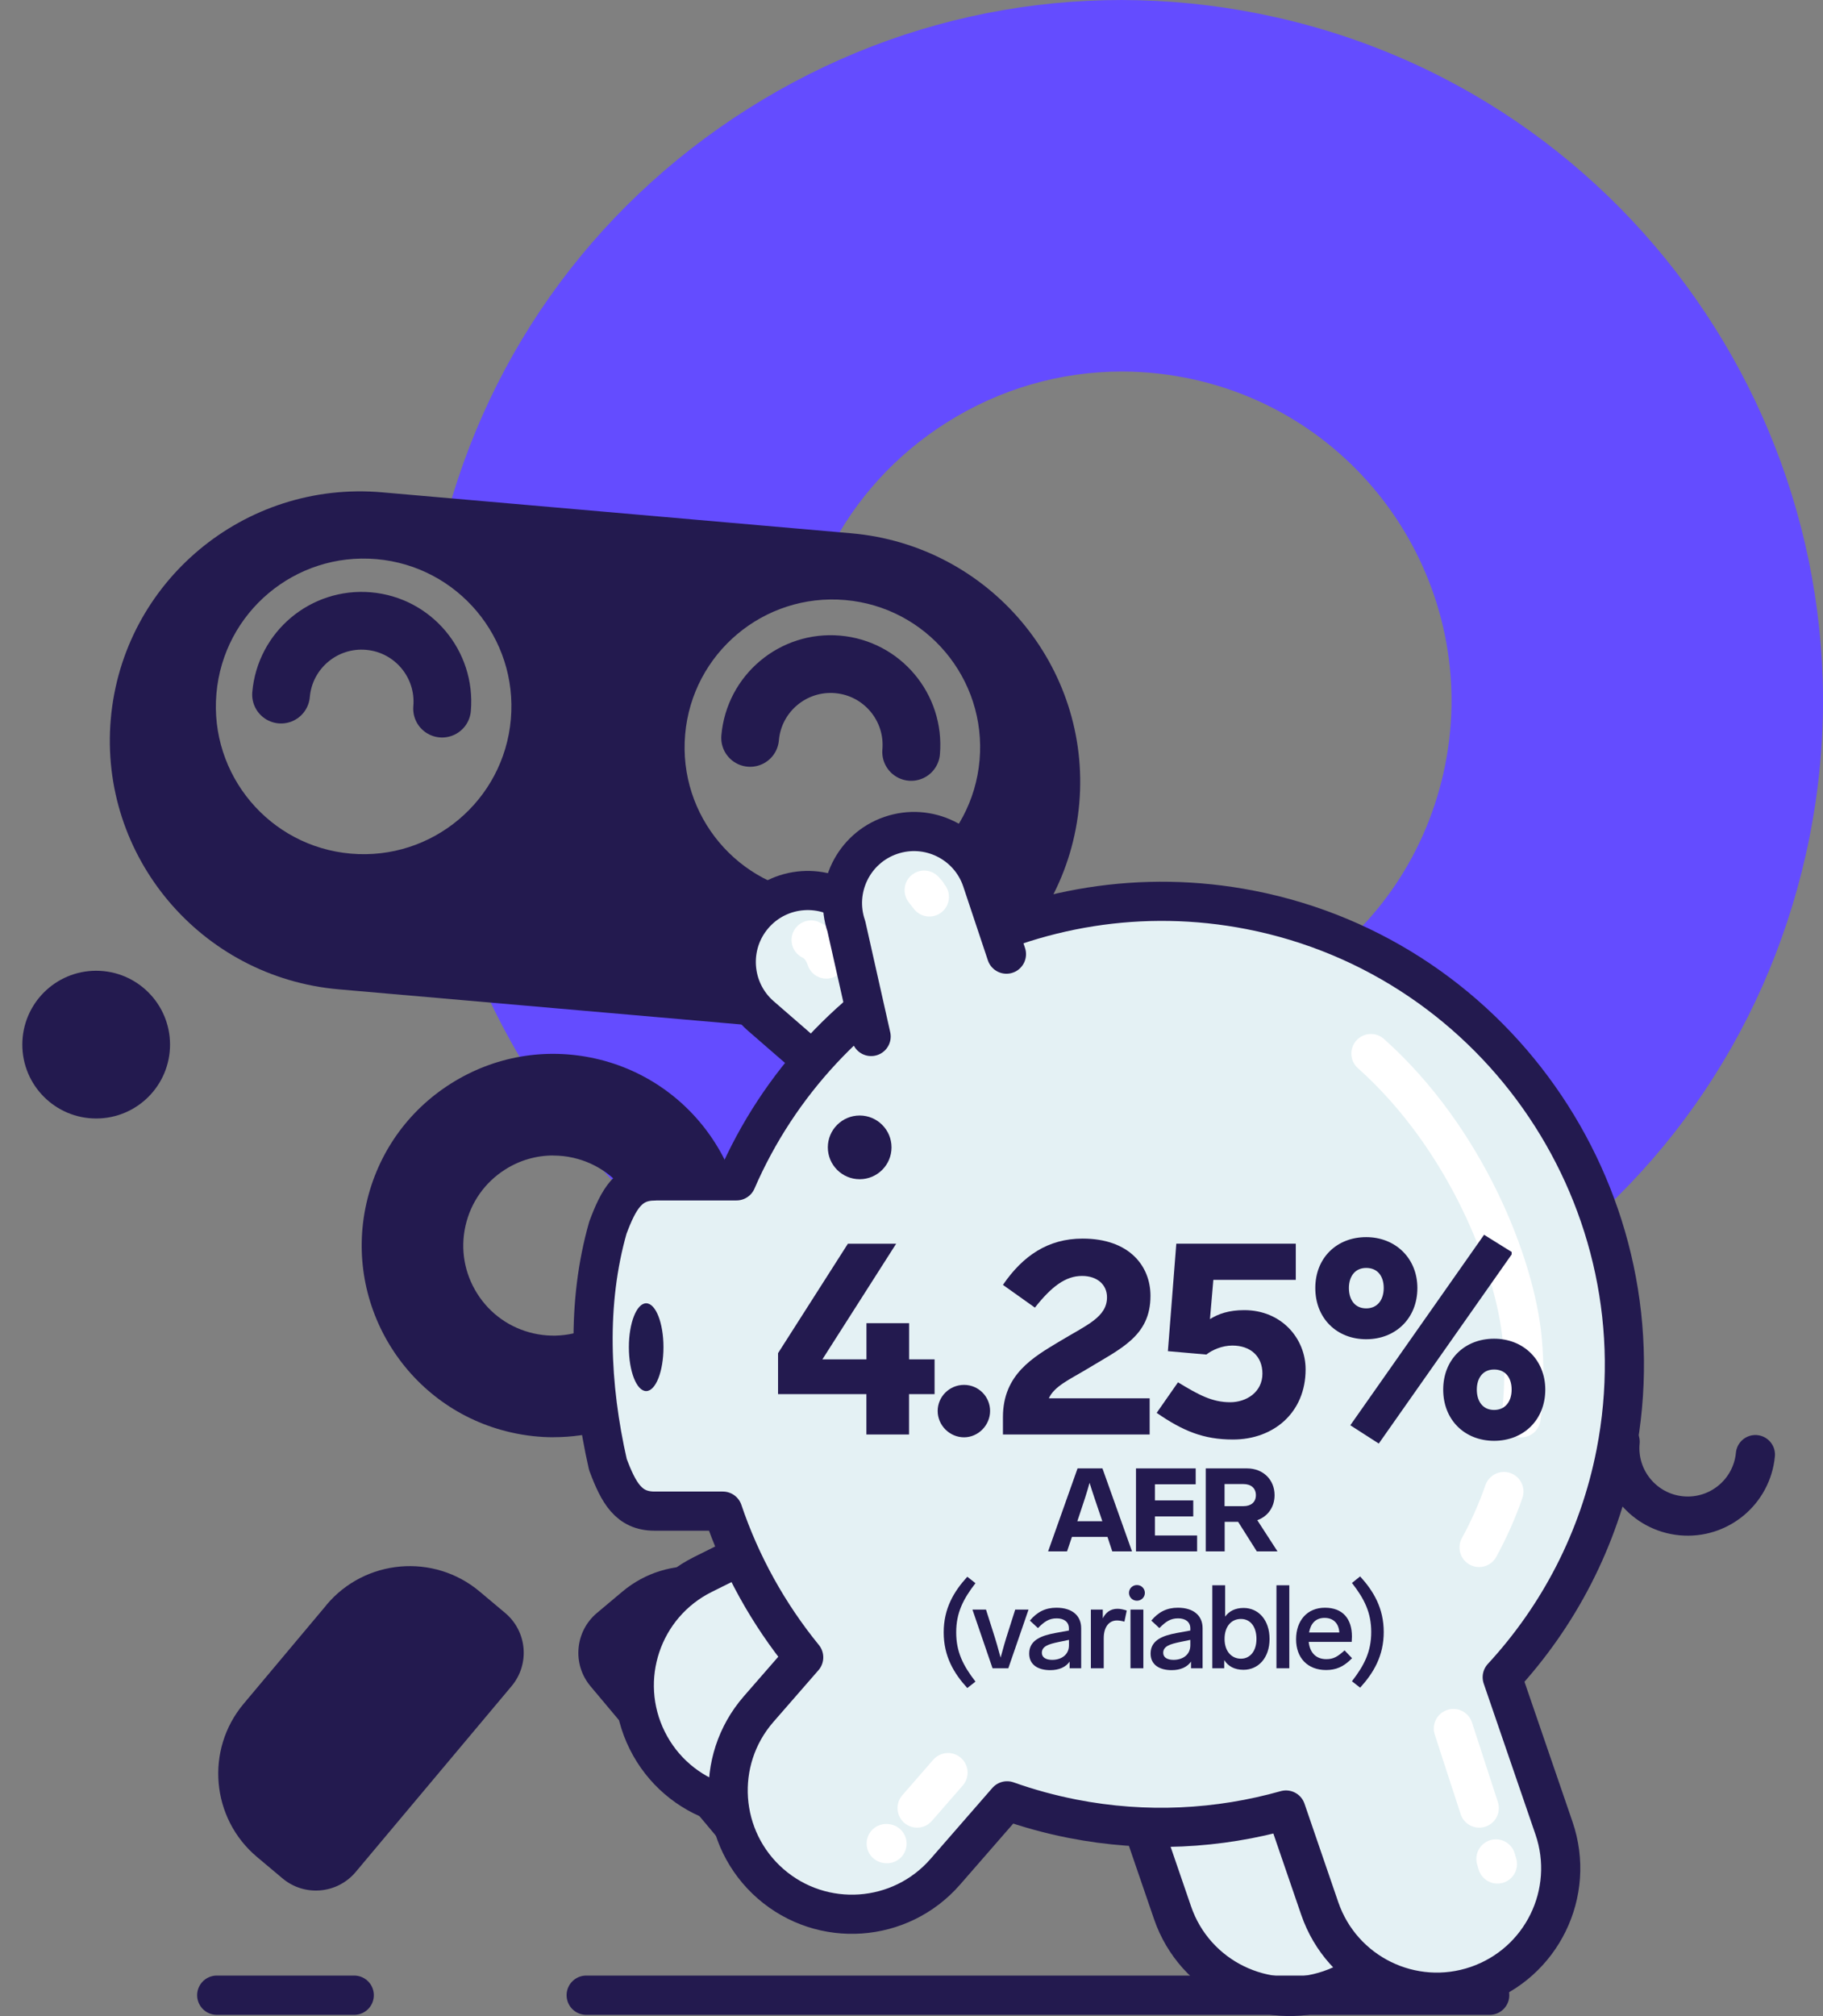 <?xml version="1.0" encoding="UTF-8"?>
<svg id="Layer_1" data-name="Layer 1" xmlns="http://www.w3.org/2000/svg" viewBox="0 0 312 345">
  <rect x="0" y="0" width="312" height="345" fill="#808080" stroke="none"/>
  <defs>
    <style>
      .cls-1 {
        fill: #fff;
      }

      .cls-1, .cls-2, .cls-3, .cls-4, .cls-5, .cls-6, .cls-7 {
        stroke-linecap: round;
      }

      .cls-1, .cls-2, .cls-3, .cls-5, .cls-7 {
        stroke-width: 6.7px;
      }

      .cls-1, .cls-2, .cls-5 {
        stroke: #fff;
      }

      .cls-1, .cls-2, .cls-6, .cls-7 {
        stroke-linejoin: round;
      }

      .cls-8, .cls-9 {
        fill: #231a4f;
      }

      .cls-2 {
        fill: #4ec4d9;
      }

      .cls-3, .cls-4, .cls-5 {
        fill: none;
      }

      .cls-3, .cls-4, .cls-5, .cls-9 {
        stroke-miterlimit: 10;
      }

      .cls-3, .cls-4, .cls-6, .cls-7 {
        stroke: #231a4f;
      }

      .cls-4 {
        stroke-width: 9.88px;
      }

      .cls-10 {
        fill: #221b4f;
      }

      .cls-9 {
        stroke: #221b4f;
      }

      .cls-11 {
        fill: #644cff;
      }

      .cls-6 {
        stroke-width: 6.72px;
      }

      .cls-6, .cls-7 {
        fill: #e4f1f4;
      }
    </style>
  </defs>
  <path class="cls-11" d="M218.48,2.98c-31.24-7.04-63.35-1.5-90.42,15.6-27.07,17.1-45.86,43.72-52.9,74.95-.07.31-.13.62-.2.93h66.87c4.54-9,11.44-16.64,20.18-22.16,9.12-5.76,19.45-8.73,29.98-8.73,4.16,0,8.35.46,12.5,1.4,30.29,6.83,49.38,37.03,42.55,67.31-3.31,14.67-12.14,27.18-24.85,35.21-12.72,8.03-27.8,10.64-42.48,7.33-12.7-2.86-23.77-9.86-31.73-19.93h-70.51c12.22,39.78,44.83,72.13,88.26,81.92,8.84,1.99,17.76,2.98,26.61,2.98,22.41,0,44.4-6.32,63.81-18.58,27.07-17.1,45.86-43.72,52.9-74.95,14.54-64.47-26.09-128.74-90.57-143.28Z"/>
  <g>
    <g>
      <path class="cls-8" d="M94.77,245.92c-2.42,0-4.86-.27-7.28-.82-17.64-3.98-28.76-21.56-24.78-39.2,1.93-8.54,7.07-15.83,14.47-20.5,7.41-4.68,16.19-6.19,24.74-4.27,17.64,3.98,28.76,21.56,24.78,39.2-1.93,8.54-7.07,15.83-14.47,20.5-5.31,3.35-11.33,5.08-17.46,5.08ZM94.67,197.71c-2.88,0-5.71.81-8.2,2.39-3.48,2.2-5.89,5.62-6.8,9.63-.91,4.01-.19,8.14,2.01,11.62,2.2,3.48,5.62,5.89,9.64,6.8,4.02.91,8.14.19,11.62-2,3.48-2.2,5.89-5.62,6.8-9.63,1.87-8.29-3.35-16.55-11.64-18.42-1.14-.26-2.28-.38-3.42-.38Z"/>
      <circle class="cls-8" cx="16.46" cy="178.74" r="12.64"/>
      <circle class="cls-8" cx="166.63" cy="190.6" r="12.65"/>
      <path class="cls-8" d="M55.88,274.62l-14.18,16.9c-6.6,7.86-5.57,19.62,2.29,26.22l4.36,3.66c3.76,3.16,9.37,2.67,12.53-1.1l26.67-31.79c3.16-3.76,2.67-9.37-1.1-12.53l-4.36-3.66c-7.86-6.6-19.62-5.57-26.22,2.29Z"/>
      <path class="cls-8" d="M146.92,291.52l-14.18-16.9c-6.6-7.86-18.36-8.89-26.22-2.29l-4.36,3.66c-3.76,3.16-4.25,8.77-1.1,12.53l26.67,31.79c3.16,3.76,8.77,4.25,12.53,1.1l4.36-3.66c7.86-6.6,8.89-18.36,2.29-26.22Z"/>
      <path class="cls-8" d="M145.7,91.25l-80.31-7.01c-23.59-2.06-44.38,15.31-46.43,38.79-2.05,23.48,15.42,44.19,39.01,46.25l80.31,7.01c23.59,2.06,44.38-15.31,46.43-38.79,2.05-23.48-15.42-44.19-39.01-46.25ZM60.04,146.06c-13.92-1.21-24.21-13.48-23-27.39,1.21-13.92,13.48-24.21,27.39-23,13.92,1.21,24.21,13.48,23,27.39-1.21,13.92-13.48,24.21-27.39,23ZM140.26,153.06c-13.92-1.21-24.21-13.48-23-27.39,1.21-13.92,13.48-24.21,27.39-23,13.92,1.21,24.21,13.48,23,27.39-1.21,13.92-13.48,24.21-27.39,23Z"/>
      <path class="cls-4" d="M48.1,118.85c.66-7.61,7.37-13.24,14.98-12.58,7.61.66,13.24,7.37,12.58,14.98"/>
      <path class="cls-4" d="M128.38,126.26c.66-7.61,7.37-13.24,14.98-12.58s13.24,7.37,12.58,14.98"/>
    </g>
    <g>
      <path class="cls-7" d="M217.84,281.86h0c11.69,0,21.19,9.49,21.19,21.19v39h-42.38v-39c0-11.69,9.49-21.19,21.19-21.19Z" transform="translate(525.13 536.34) rotate(161.06)"/>
      <path class="cls-7" d="M142.13,150.59h0c6.76,0,12.24,5.49,12.24,12.24v22.53h-24.48v-22.53c0-6.76,5.49-12.24,12.24-12.24Z" transform="translate(-77.89 165.16) rotate(-49.03)"/>
      <path class="cls-1" d="M138.82,160.84s1.73.62,2.61,3.26"/>
      <path class="cls-7" d="M116.55,254.31h42.38v39c0,11.69-9.49,21.19-21.19,21.19h0c-11.69,0-21.19-9.49-21.19-21.19v-39h0Z" transform="translate(331.05 34.43) rotate(63.56)"/>
      <path class="cls-7" d="M112.02,202.05h14.03c14.46-33.4,50.84-53.61,87.94-46.36h0c42.76,8.36,70.91,50.19,62.55,92.96h0c-2.9,14.84-9.84,27.92-19.44,38.33l8.86,25.82c3.8,11.07-2.1,23.12-13.17,26.92-11.07,3.8-23.12-2.1-26.92-13.17l-5.78-16.85c-11.55,3.26-23.99,3.95-36.51,1.5h0c-3.87-.76-7.61-1.79-11.22-3.07l-10.58,12.14c-7.69,8.82-21.07,9.74-29.89,2.06h0c-8.82-7.69-9.74-21.07-2.06-29.89l7.72-8.86c-6.05-7.42-10.76-15.9-13.84-25.02h-11.69c-4.41,0-6.14-3.07-7.98-7.98-3.07-13.51-3.68-27.64,0-40.53,1.84-4.91,3.57-7.98,7.98-7.98Z"/>
      <line class="cls-2" x1="151.81" y1="315.46" x2="151.67" y2="315.44"/>
      <line class="cls-2" x1="162.25" y1="303.3" x2="156.96" y2="309.37"/>
      <line class="cls-2" x1="256.02" y1="318.07" x2="256.28" y2="318.94"/>
      <line class="cls-2" x1="248.74" y1="295.76" x2="253.17" y2="309.37"/>
      <path class="cls-7" d="M172.25,163.26l-4.24-12.71c-2.19-6.4-9.16-9.8-15.55-7.61h0c-6.4,2.19-9.8,9.16-7.61,15.55l4.24,18.86"/>
      <path class="cls-1" d="M158.65,152.85s-1.34-1.57.41.62"/>
      <path class="cls-3" d="M277.28,246.68c-.61,6.39,4.08,12.07,10.47,12.68,6.39.61,12.07-4.08,12.68-10.47"/>
      <g>
        <path class="cls-5" d="M257.39,255.21c-1.15,3.32-2.58,6.52-4.25,9.57"/>
        <path class="cls-5" d="M234.63,180.27c16.25,14.5,24.72,36.12,25.9,48.94.42,4.55.34,9.02-.2,13.38"/>
      </g>
    </g>
    <ellipse class="cls-10" cx="110.59" cy="230.51" rx="2.96" ry="7.51"/>
    <line class="cls-6" x1="100.33" y1="341.39" x2="254.95" y2="341.39"/>
    <line class="cls-6" x1="37.1" y1="341.39" x2="60.62" y2="341.39"/>
    <circle class="cls-8" cx="147.13" cy="196.32" r="5.45"/>
  </g>
  <g>
    <path class="cls-8" d="M159.95,232.59v5.95h-4.37v6.91h-7.3v-6.91h-15.12v-7.01l11.95-18.72h8.26l-12.62,19.78h7.54v-6.19h7.3v6.19h4.37Z"/>
    <path class="cls-8" d="M160.48,241.42c0-2.45,2.02-4.46,4.51-4.46s4.46,2.02,4.46,4.46-2.02,4.51-4.46,4.51-4.51-2.02-4.51-4.51Z"/>
    <path class="cls-8" d="M179.53,239.26h17.23v6.19h-25.11v-2.98c0-7.34,5.23-10.27,9.7-12.96,4.61-2.78,8.11-4.13,8.11-7.54,0-2.16-1.68-3.65-4.27-3.65-2.83,0-5.23,1.82-8.07,5.42l-5.47-3.89c3.41-4.99,7.73-7.92,13.63-7.92,8.06,0,11.62,4.75,11.62,9.79,0,6.91-5.09,9.02-10.95,12.58-2.78,1.68-5.52,2.88-6.43,4.94Z"/>
    <path class="cls-8" d="M223.45,234.31c0,7.39-5.47,12-12.43,12-5.09,0-8.59-1.49-13.06-4.56l3.65-5.23c3.55,2.16,5.86,3.41,8.93,3.41,2.78,0,5.52-1.73,5.52-4.9,0-2.98-2.06-4.8-5.14-4.8-1.73,0-3.41.72-4.46,1.54l-6.58-.58,1.44-18.39h20.45v6.19h-14.11l-.58,6.72c1.44-.91,3.26-1.54,5.86-1.54,6.43,0,10.51,4.9,10.51,10.13Z"/>
    <path class="cls-9" d="M242.08,220.39c0,4.9-3.5,8.26-8.26,8.26s-8.21-3.36-8.21-8.26,3.46-8.21,8.21-8.21,8.26,3.41,8.26,8.21ZM230.36,220.39c0,2.35,1.3,3.98,3.46,3.98s3.5-1.63,3.5-3.98-1.3-3.94-3.5-3.94-3.46,1.68-3.46,3.94ZM258.21,214.49l-22.37,31.83-4.03-2.59,22.32-31.78,4.08,2.54ZM263.97,237.77c0,4.9-3.5,8.26-8.26,8.26s-8.21-3.36-8.21-8.26,3.46-8.21,8.21-8.21,8.26,3.41,8.26,8.21ZM252.25,237.77c0,2.35,1.3,3.98,3.46,3.98s3.5-1.63,3.5-3.98-1.3-3.94-3.5-3.94-3.46,1.68-3.46,3.94Z"/>
    <path class="cls-8" d="M189.54,262.97h-6.08l-.84,2.48h-3.24l5.04-14.2h4.26l5.06,14.2h-3.38l-.82-2.48ZM188.66,260.29l-.54-1.6c-.52-1.56-1.16-3.36-1.64-4.98-.46,1.66-1.06,3.5-1.6,5.08l-.5,1.5h4.28Z"/>
    <path class="cls-8" d="M204.64,253.97h-6.98v2.76h6.56v2.74h-6.56v3.26h7.22v2.72h-10.46v-14.2h10.22v2.72Z"/>
    <path class="cls-8" d="M215.1,265.45l-3.2-5.06h-2.3v5.06h-3.24v-14.2h7.06c2.76,0,4.72,1.94,4.72,4.58,0,2.04-1.16,3.64-2.96,4.28l3.46,5.34h-3.54ZM212.82,257.71c1.28,0,2.12-.68,2.12-1.88s-.84-1.9-2.12-1.9h-3.24v3.78h3.24Z"/>
    <path class="cls-8" d="M166.95,270.89c-2.12,2.74-3.3,5.08-3.3,8.42s1.18,5.68,3.3,8.42l-1.4,1.1c-2.3-2.52-4.04-5.42-4.04-9.52s1.74-7,4.04-9.52l1.4,1.1Z"/>
    <path class="cls-8" d="M176.03,275.41l-3.46,10.04h-2.7l-3.44-10.04h2.32l1.1,3.46c.6,1.84,1.04,3.4,1.4,4.76.36-1.36.8-2.92,1.4-4.76l1.1-3.46h2.28Z"/>
    <path class="cls-8" d="M185.04,278.59v6.86h-1.98v-1.14c-.64.92-1.78,1.46-3.32,1.46-1.92,0-3.6-.8-3.6-2.84,0-2.32,2.12-3.08,4.5-3.52l2.3-.42v-.36c0-1.1-.82-1.72-2.08-1.72-1.34,0-2.12.56-3.22,1.66l-1.38-1.28c1.24-1.48,2.66-2.2,4.54-2.2,2.8,0,4.24,1.44,4.24,3.5ZM182.95,281.51v-.92l-1.74.36c-1.72.36-2.9.72-2.9,1.86,0,.76.66,1.2,1.76,1.2,1.5,0,2.88-.8,2.88-2.5Z"/>
    <path class="cls-8" d="M192.84,275.57l-.4,1.9c-.52-.14-.92-.2-1.28-.2-1.36,0-2.26,1.12-2.26,3.04v5.14h-2.2v-10.04h2.04v1.5c.48-.98,1.28-1.64,2.52-1.64.56,0,1.06.14,1.58.3Z"/>
    <path class="cls-8" d="M193.22,272.55c0-.74.6-1.34,1.36-1.34s1.36.6,1.36,1.34-.6,1.34-1.36,1.34-1.36-.6-1.36-1.34ZM195.68,285.45h-2.2v-10.04h2.2v10.04Z"/>
    <path class="cls-8" d="M205.82,278.59v6.86h-1.98v-1.14c-.64.92-1.78,1.46-3.32,1.46-1.92,0-3.6-.8-3.6-2.84,0-2.32,2.12-3.08,4.5-3.52l2.3-.42v-.36c0-1.1-.82-1.72-2.08-1.72-1.34,0-2.12.56-3.22,1.66l-1.38-1.28c1.24-1.48,2.66-2.2,4.54-2.2,2.8,0,4.24,1.44,4.24,3.5ZM203.72,281.51v-.92l-1.74.36c-1.72.36-2.9.72-2.9,1.86,0,.76.66,1.2,1.76,1.2,1.5,0,2.88-.8,2.88-2.5Z"/>
    <path class="cls-8" d="M217.28,280.43c0,3.22-1.9,5.28-4.46,5.28-1.54,0-2.62-.6-3.3-1.66v1.4h-2.04v-14.2h2.2v5.36c.68-.94,1.72-1.48,3.16-1.48,2.56,0,4.44,2.08,4.44,5.3ZM215.04,280.43c0-2.06-1.02-3.42-2.66-3.42s-2.8,1.28-2.8,3.42,1.22,3.38,2.8,3.38,2.66-1.32,2.66-3.38Z"/>
    <path class="cls-8" d="M220.66,285.45h-2.2v-14.2h2.2v14.2Z"/>
    <path class="cls-8" d="M231.4,283.73c-1.48,1.52-2.82,2.02-4.44,2.02-3.18,0-5.14-2.08-5.14-5.26s1.88-5.4,4.94-5.4,4.62,1.9,4.62,4.94c0,.26-.02.7-.04.9h-7.36c.16,1.64,1.08,2.96,3.02,2.96,1.22,0,1.92-.42,3.12-1.5l1.28,1.34ZM224.04,279.33h5.18c-.08-1.52-.98-2.5-2.52-2.5s-2.38.96-2.66,2.5Z"/>
    <path class="cls-8" d="M231.38,287.67c2.12-2.74,3.3-5.08,3.3-8.42s-1.18-5.68-3.3-8.4l1.4-1.12c2.3,2.52,4.04,5.44,4.04,9.52s-1.74,7-4.04,9.52l-1.4-1.1Z"/>
  </g>
</svg>